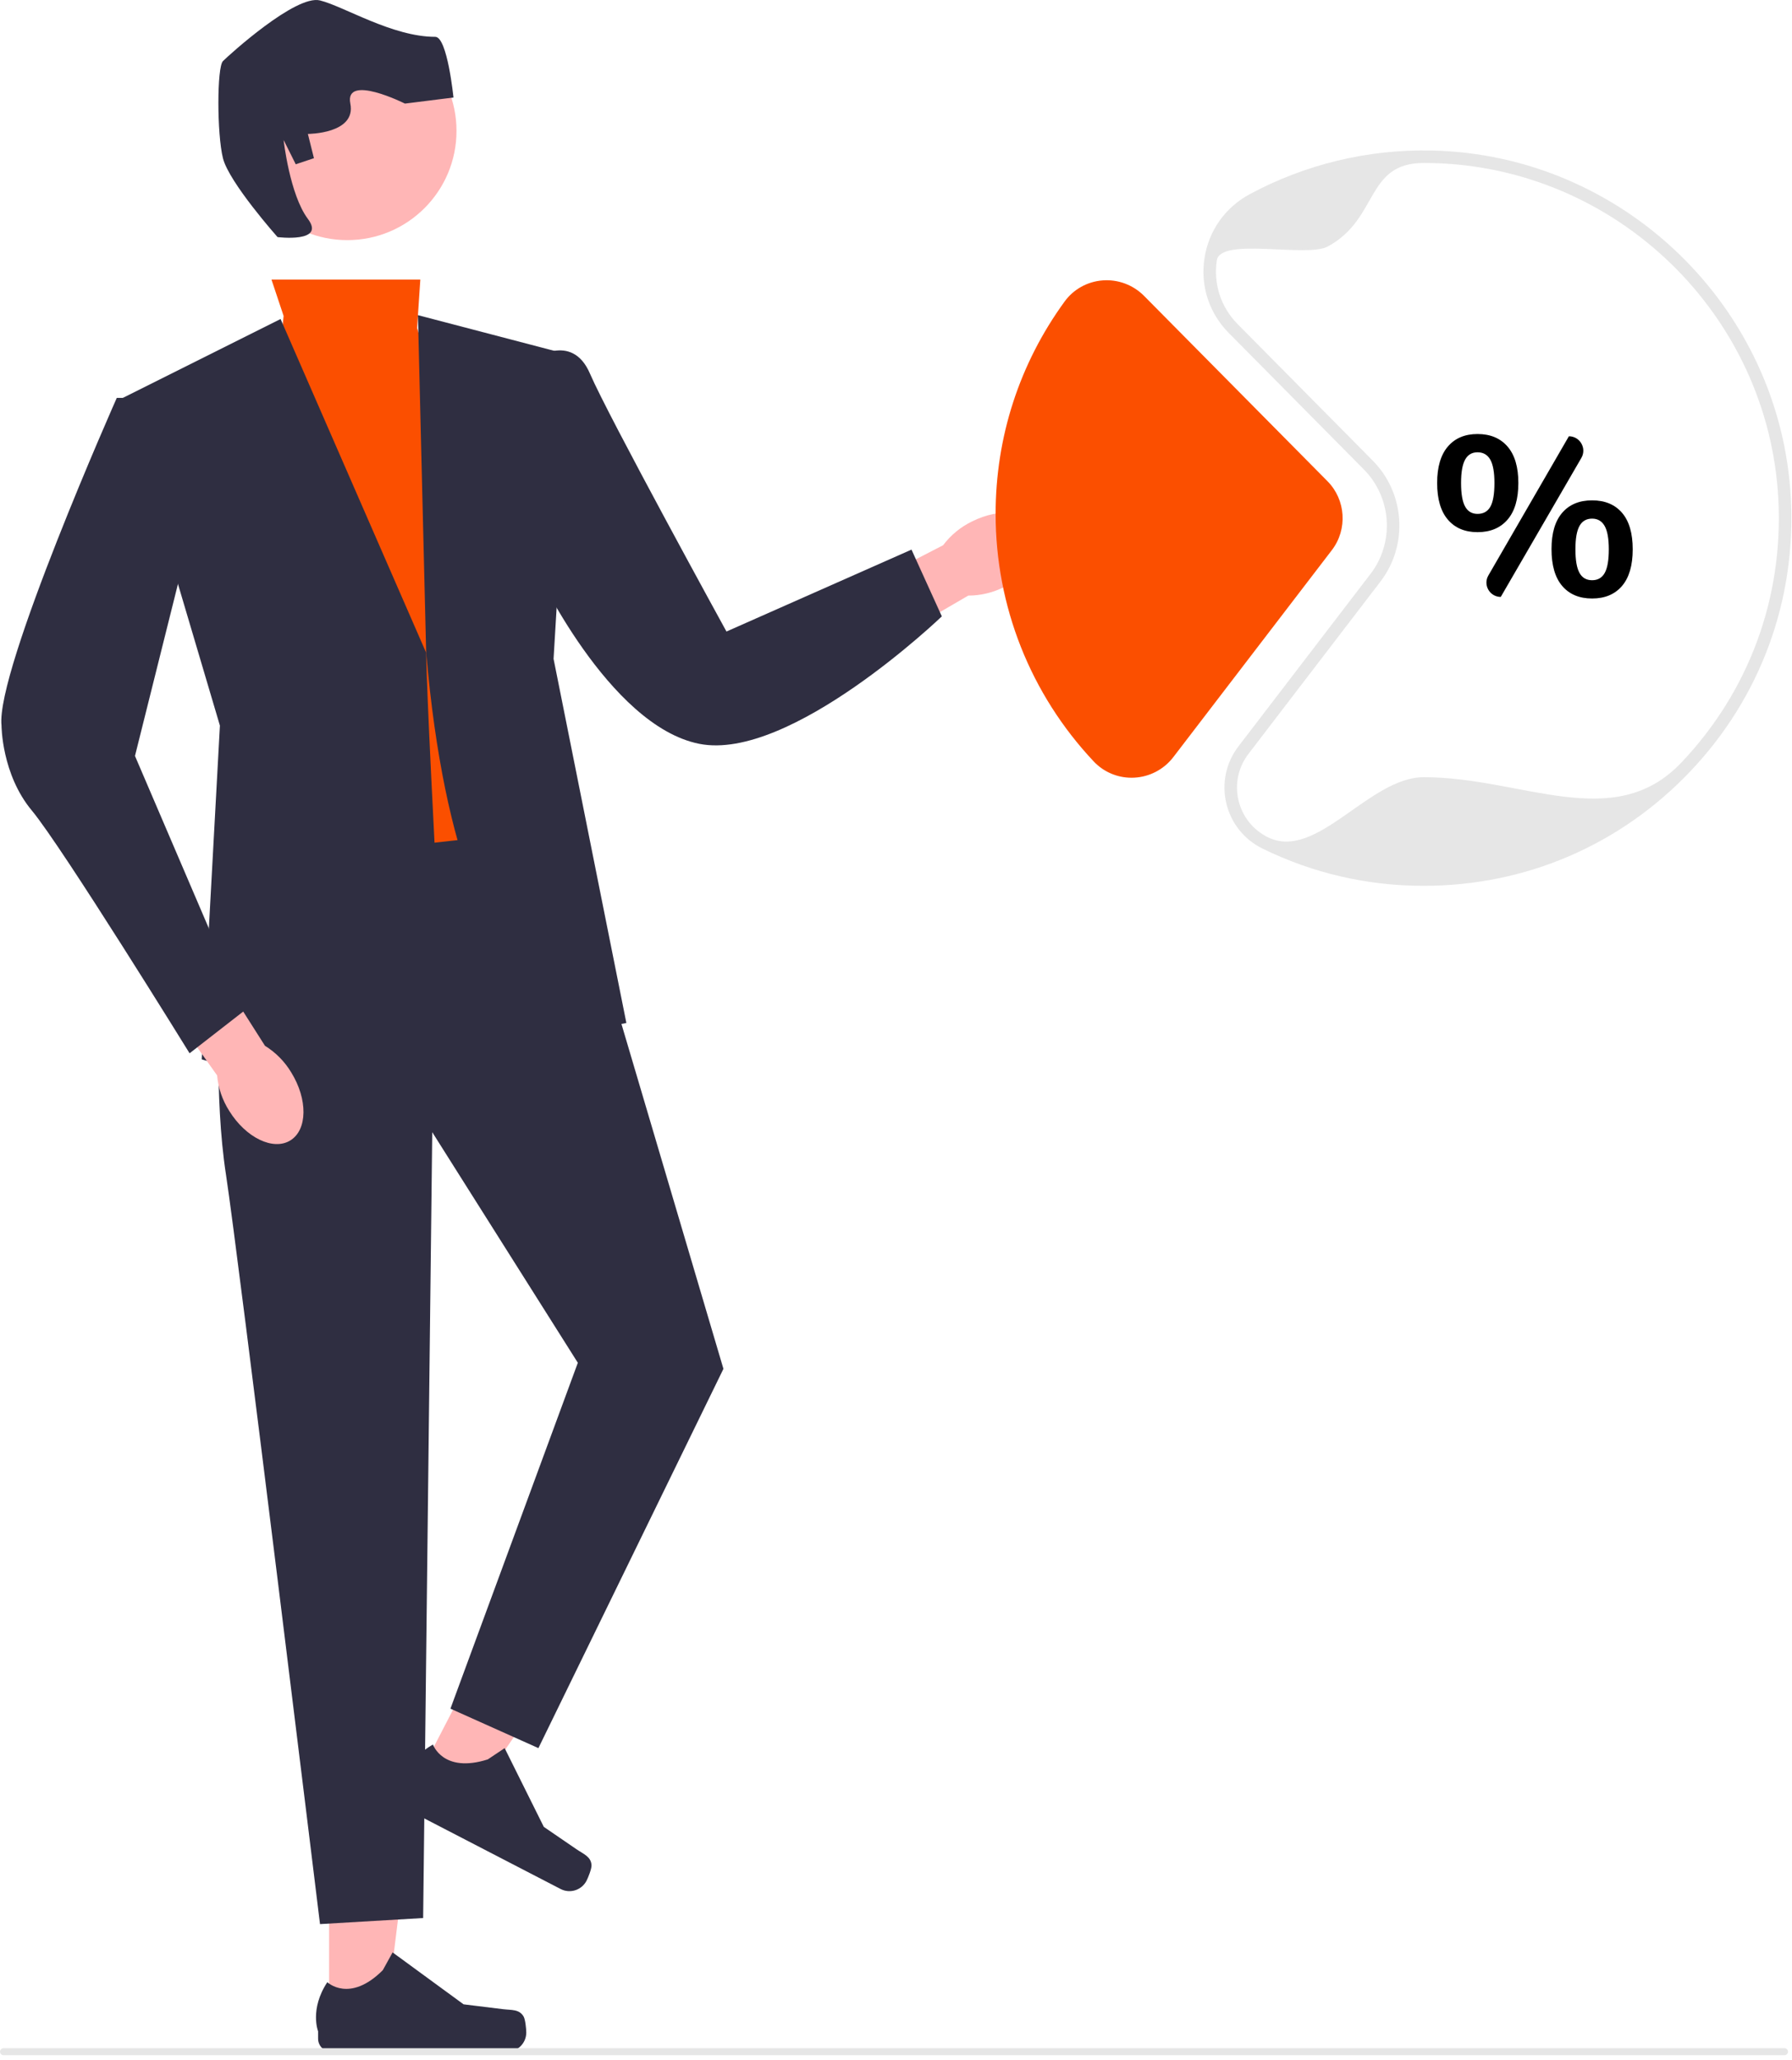<svg width="429" height="493" viewBox="0 0 429 493" fill="none" xmlns="http://www.w3.org/2000/svg">
<g clip-path="url(#clip0_845_113)">
<path d="M240.516 140.416C247.295 137.027 251.042 130.782 248.885 126.468C246.727 122.153 239.483 121.404 232.701 124.796C229.974 126.113 227.601 128.065 225.783 130.487L197.238 145.21L204.433 158.457L231.809 142.537C234.839 142.536 237.824 141.809 240.516 140.416Z" fill="#FFB6B6"/>
<path d="M78.79 482.896L92.377 482.895L98.841 430.486L78.787 430.487L78.79 482.896Z" fill="#FFB6B6"/>
<path d="M125.342 482.588C125.765 483.3 125.988 485.6 125.988 486.429C125.988 488.976 123.924 491.04 121.377 491.04H79.298C77.561 491.04 76.152 489.632 76.152 487.894V486.142C76.152 486.142 74.07 480.877 78.356 474.387C78.356 474.387 83.682 479.469 91.641 471.51L93.989 467.258L110.978 479.683L120.395 480.842C122.455 481.096 124.282 480.803 125.342 482.588Z" fill="#2F2E41"/>
<path d="M100.126 425.269L112.193 431.515L142.029 387.945L124.219 378.726L100.126 425.269Z" fill="#FFB6B6"/>
<path d="M141.608 446.398C141.656 447.226 140.797 449.37 140.416 450.106C139.245 452.368 136.462 453.252 134.201 452.081L96.833 432.735C95.29 431.936 94.687 430.038 95.486 428.495L96.291 426.939C96.291 426.939 96.863 421.306 103.653 417.514C103.653 417.514 106.047 424.475 116.774 421.066L120.813 418.37L130.188 437.215L138.018 442.574C139.731 443.746 141.488 444.326 141.608 446.398Z" fill="#2F2E41"/>
<path d="M64.991 66.908H100.624L99.847 78.526L123.084 152.594L127.441 201.973L83.871 209.234L63.539 117.739L67.896 75.622L64.991 66.908Z" fill="#FB4F00"/>
<path d="M67.169 76.348L29.409 95.228L52.646 173.653L48.289 253.53C48.289 253.53 107.834 272.41 104.929 218.674C102.025 164.939 102.025 156.225 102.025 156.225L67.169 76.348Z" fill="#2F2E41"/>
<path d="M127.44 86.131C127.44 86.131 136.88 79.253 141.237 89.419C145.594 99.585 173.914 151.142 173.914 151.142L218.21 131.536L225.471 147.511C225.471 147.511 189.163 182.367 167.379 178.01C145.594 173.653 128.167 135.893 128.167 135.893L127.44 86.131Z" fill="#2F2E41"/>
<path d="M52.646 239.006C52.646 239.006 51.194 262.243 54.099 281.123C57.003 300.003 76.609 460.483 76.609 460.483L101.299 459.031L103.477 270.957L138.332 326.145L107.834 408.926L128.892 418.366L173.188 327.597L142.689 224.483L133.975 198.342L68.622 205.603L52.646 239.006Z" fill="#2F2E41"/>
<path d="M149.951 244.816C149.951 244.816 110.739 256.434 102.025 156.225L100.054 75.426L136.88 85.062L132.523 157.677L149.951 244.816Z" fill="#2F2E41"/>
<path d="M83.144 57.468C97.582 57.468 109.286 45.764 109.286 31.326C109.286 16.889 97.582 5.185 83.144 5.185C68.707 5.185 57.003 16.889 57.003 31.326C57.003 45.764 68.707 57.468 83.144 57.468Z" fill="#FFB6B6"/>
<path d="M66.443 56.742C66.443 56.742 54.825 43.671 53.372 37.862C51.92 32.053 51.92 16.077 53.372 14.625C54.825 13.173 70.8 -1.35 76.609 0.102C82.419 1.554 93.934 8.816 104.203 8.816C107.108 8.816 108.56 23.339 108.56 23.339L96.942 24.791C96.942 24.791 82.419 17.53 83.871 24.791C85.323 32.053 73.705 32.053 73.705 32.053L75.157 37.862L70.8 39.314L67.895 33.505C67.895 33.505 69.348 46.576 73.705 52.385C78.062 58.194 66.443 56.742 66.443 56.742Z" fill="#2F2E41"/>
<path d="M54.868 265.848C58.854 272.295 65.411 275.465 69.514 272.928C73.616 270.39 73.71 263.109 69.722 256.66C68.165 254.062 66.007 251.875 63.431 250.281L46.199 223.178L33.652 231.536L51.972 257.368C52.246 260.385 53.239 263.293 54.868 265.848Z" fill="#FFB6B6"/>
<path d="M35.219 95.228H27.957C27.957 95.228 -1.089 160.582 0.363 173.653C0.363 173.653 0.363 185.271 7.625 193.985C14.886 202.699 45.385 252.077 45.385 252.077L58.456 241.911L32.314 180.914L48.289 117.013L35.219 95.228Z" fill="#2F2E41"/>
<path d="M428.04 491.016C428.04 491.48 427.664 491.856 427.2 491.856H0.84C0.376 491.856 0 491.48 0 491.016C0 490.552 0.376 490.176 0.84 490.176H427.2C427.664 490.176 428.04 490.552 428.04 491.016Z" fill="#E6E6E6"/>
<path d="M270.88 186.13C267.45 186.13 264.181 184.729 261.829 182.229C246.686 166.131 238.347 145.097 238.347 123C238.347 104.586 244.059 87.006 254.867 72.16C257.002 69.227 260.316 67.386 263.959 67.11C267.66 66.825 271.279 68.18 273.888 70.816L317.8 115.171C322.195 119.61 322.644 126.697 318.845 131.656L280.897 181.188C278.642 184.131 275.224 185.927 271.518 186.114C271.305 186.125 271.092 186.13 270.88 186.13Z" fill="#FB4F00"/>
<path d="M340.847 212C327.307 212 314.316 208.999 302.233 203.081C297.843 200.932 294.685 196.97 293.566 192.21C292.448 187.45 293.511 182.496 296.485 178.617L328.108 137.34C333.861 129.831 333.18 119.099 326.525 112.375L294.153 79.677C289.474 74.951 287.352 68.468 288.332 61.892C289.318 55.282 293.264 49.667 299.16 46.488C312.453 39.321 327.517 35.693 342.724 36.02C388.552 36.976 426.328 73.543 428.723 119.268C430.002 143.697 421.467 166.887 404.689 184.565C387.9 202.257 365.227 212 340.847 212ZM340.879 39C326.797 39 330.166 52.358 317.847 59C312.791 61.726 292.144 56.668 291.299 62.334C290.46 67.966 292.277 73.519 296.285 77.567L328.657 110.265C336.361 118.048 337.149 130.472 330.489 139.164L298.866 180.441C296.442 183.605 295.575 187.644 296.487 191.524C297.399 195.404 299.974 198.635 303.552 200.388C315.221 206.103 327.769 186 340.847 186C364.396 186 386.296 199.589 402.513 182.501C418.719 165.424 426.963 143.023 425.727 119.425C423.414 75.261 386.927 39.942 342.661 39.019C342.068 39.006 341.472 39 340.879 39Z" fill="#E6E6E6"/>
<path d="M346.615 124.363C344.905 122.365 344.05 119.441 344.05 115.588C344.05 111.773 344.905 108.865 346.615 106.867C348.324 104.87 350.692 103.871 353.716 103.871C356.775 103.871 359.17 104.87 360.898 106.867C362.626 108.865 363.49 111.773 363.49 115.588C363.49 119.441 362.626 122.365 360.898 124.363C359.17 126.361 356.775 127.36 353.716 127.36C350.692 127.36 348.324 126.361 346.615 124.363ZM356.794 121.258C357.442 120.106 357.766 118.217 357.766 115.588C357.766 113.033 357.433 111.17 356.767 110C356.1 108.83 355.083 108.245 353.716 108.245C352.384 108.245 351.394 108.83 350.746 110C350.098 111.17 349.774 113.033 349.774 115.588C349.774 118.18 350.098 120.062 350.746 121.231C351.394 122.402 352.384 122.986 353.716 122.986C355.12 122.986 356.146 122.411 356.794 121.258ZM356.313 137.717L375.586 104.41C378.247 104.41 379.907 107.293 378.572 109.595L359.278 142.858C356.639 142.858 354.991 140.001 356.313 137.717ZM373.993 140.239C372.283 138.241 371.428 135.298 371.428 131.41C371.428 127.595 372.283 124.697 373.993 122.716C375.702 120.737 378.087 119.747 381.148 119.747C384.207 119.747 386.593 120.737 388.303 122.716C390.012 124.697 390.868 127.613 390.868 131.464C390.868 135.317 390.012 138.241 388.303 140.239C386.593 142.237 384.207 143.236 381.148 143.236C378.087 143.236 375.702 142.237 373.993 140.239ZM384.172 137.107C384.82 135.938 385.144 134.057 385.144 131.464C385.144 128.909 384.811 127.046 384.145 125.875C383.478 124.706 382.479 124.121 381.148 124.121C379.779 124.121 378.772 124.706 378.124 125.875C377.476 127.046 377.152 128.909 377.152 131.464C377.152 134.057 377.476 135.938 378.124 137.107C378.772 138.278 379.779 138.862 381.148 138.862C382.516 138.862 383.524 138.278 384.172 137.107Z" fill="black"/>
</g>
<defs>
<clipPath id="clip0_845_113">
<rect width="428.848" height="492.888" fill="white"/>
</clipPath>
</defs>
</svg>
